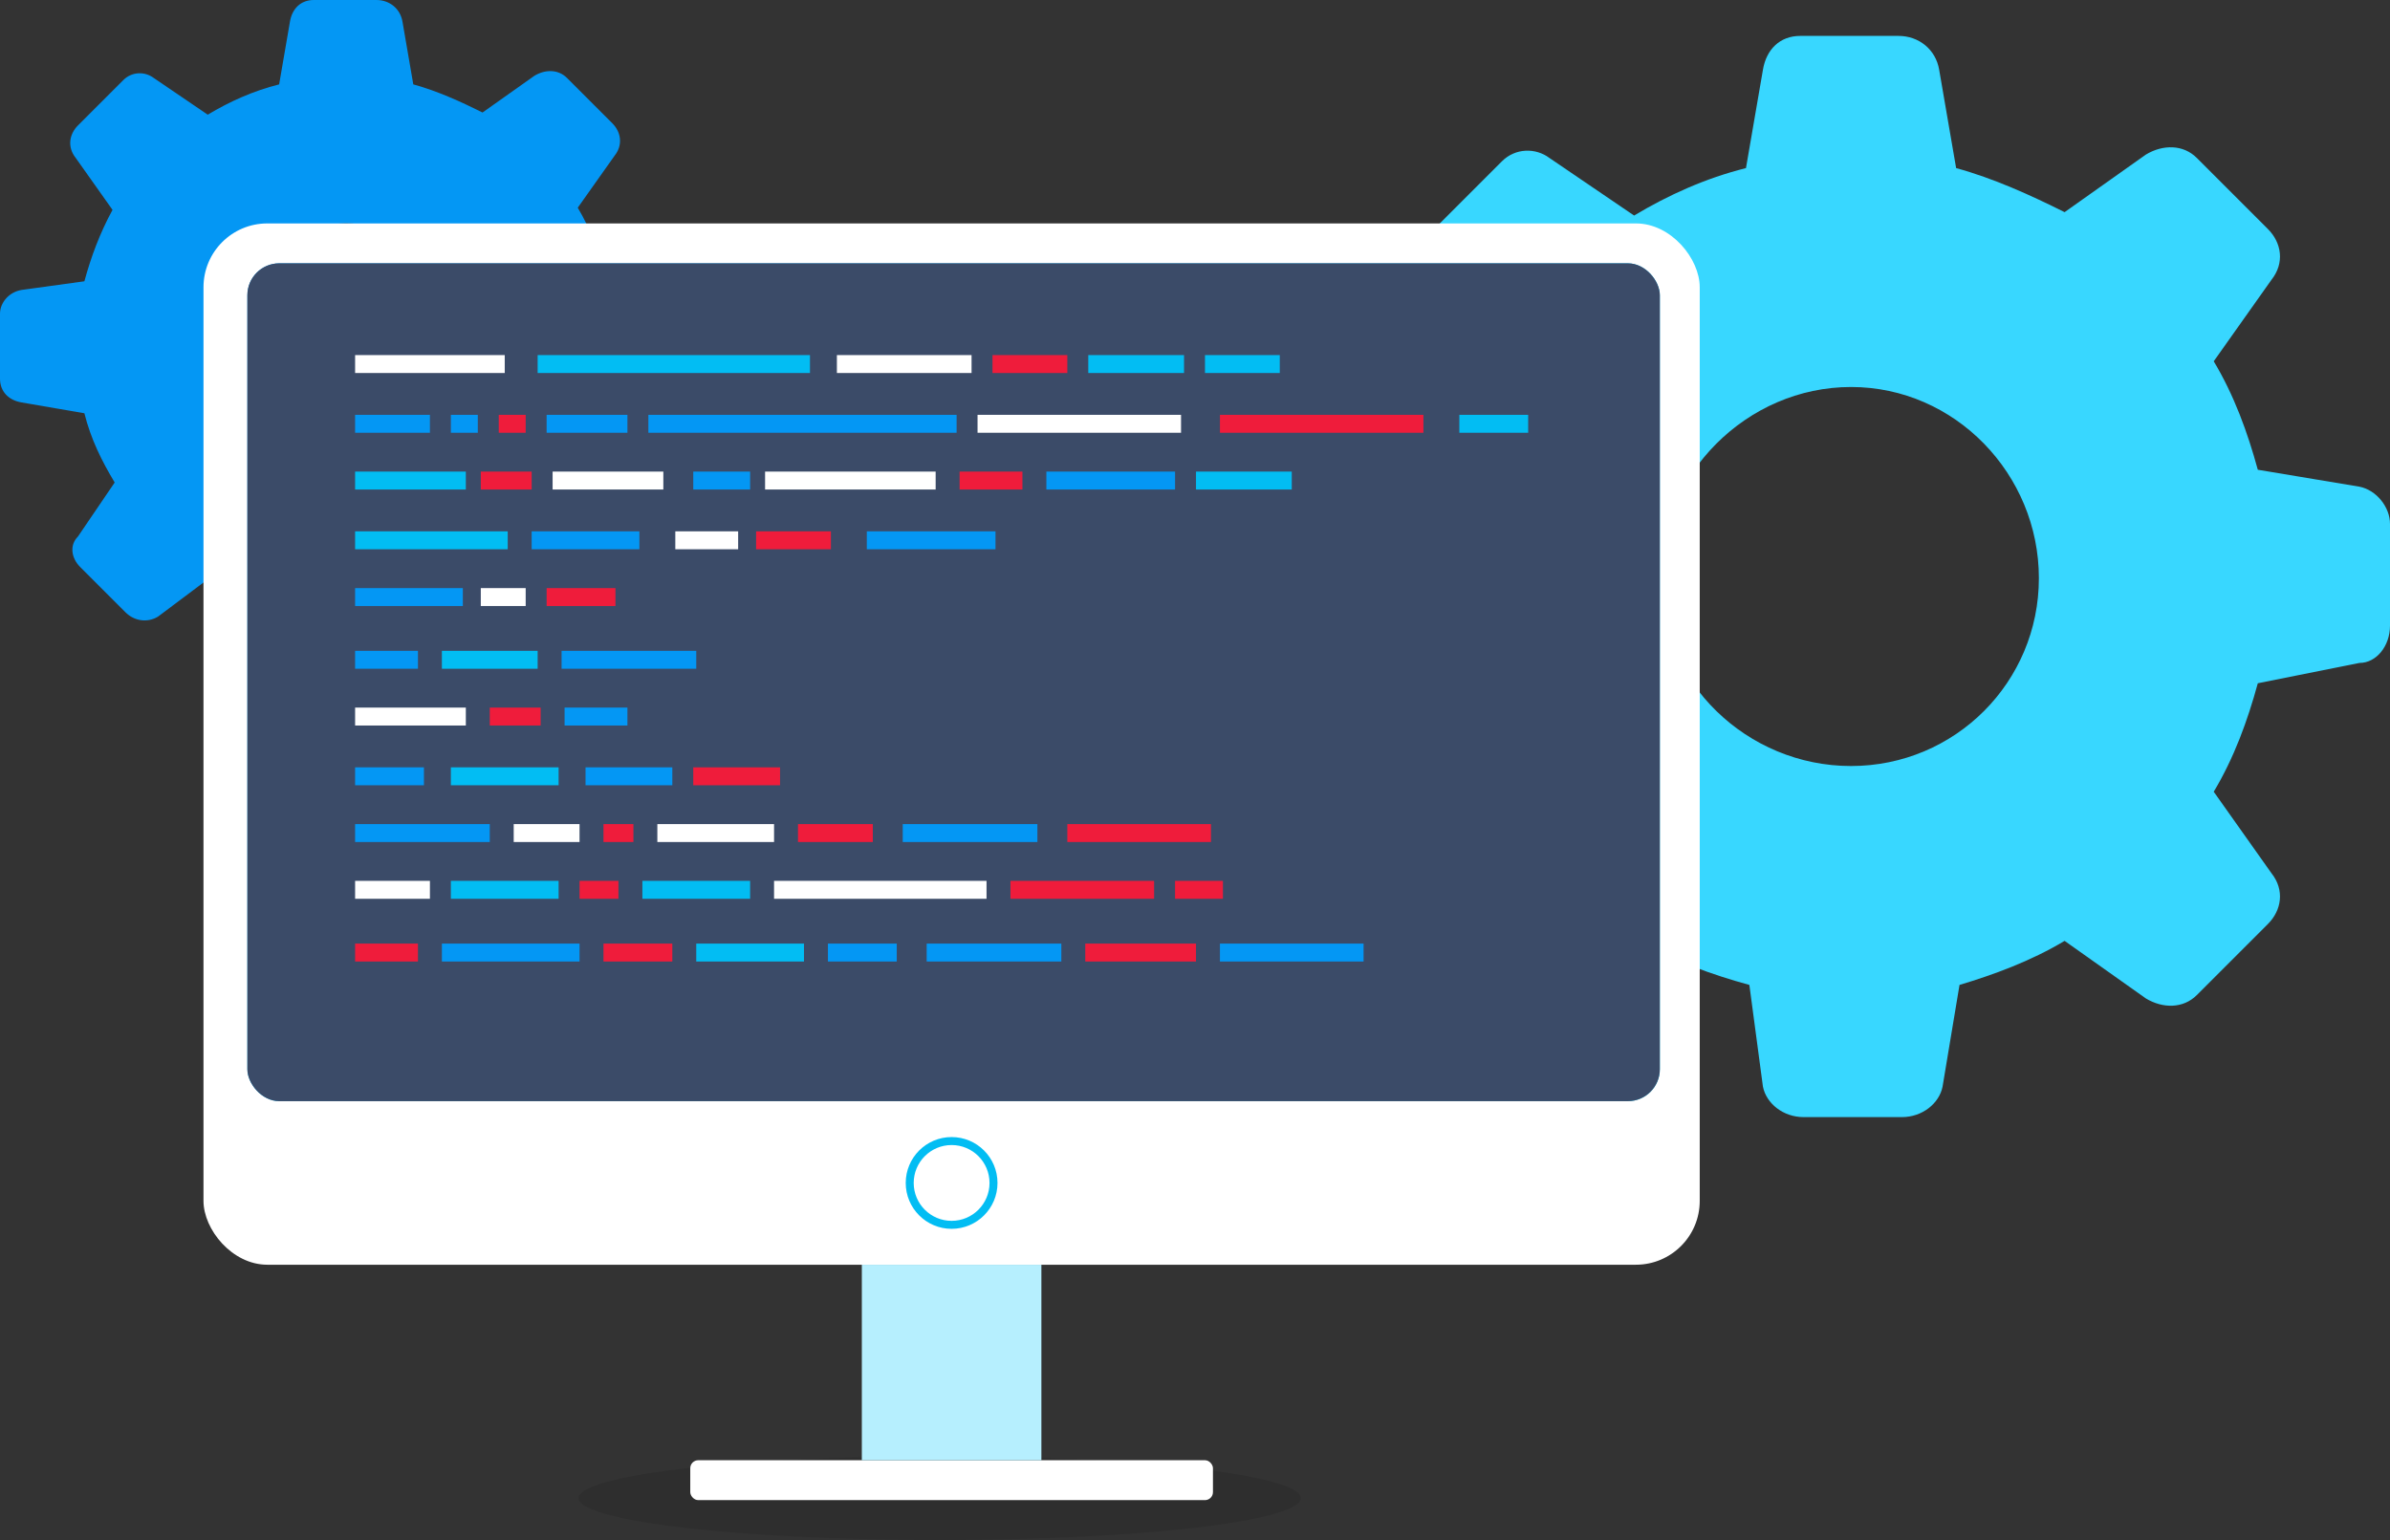 <?xml version="1.0" encoding="UTF-8"?>
<svg width="599px" height="386px" viewBox="0 0 599 386" version="1.1" xmlns="http://www.w3.org/2000/svg" xmlns:xlink="http://www.w3.org/1999/xlink">
    <rect x="0" y="0" width="599" height="386" fill="#333333" stroke="none"/>
    <!-- Generator: Sketch 52.3 (67297) - http://www.bohemiancoding.com/sketch -->
    <title>OUTSOURCING LAND VISUAL COMPUTER</title>
    <desc>Created with Sketch.</desc>
    <defs>
        <linearGradient x1="1.207%" y1="2.143%" x2="90.267%" y2="79.754%" id="linearGradient-1">
            <stop stop-color="#0497F4" offset="0%"></stop>
            <stop stop-color="#0BCBF9" offset="100%"></stop>
        </linearGradient>
    </defs>
    <g id="Design" stroke="none" stroke-width="1" fill="none" fill-rule="evenodd">
        <g id="Index---V1-Outsource" transform="translate(-819, -163)">
            <g id="Group-77" transform="translate(819, 163)">
                <g id="Group-76">
                    <g id="OUTSOURCING-LAND-VISUAL-COMPUTER">
                        <ellipse id="Oval" fill="#000000" opacity="0.1" cx="235.5" cy="375.5" rx="90.5" ry="10.5"></ellipse>
                        <path d="M86.77,117 C70.035,117 56,103.504 56,86.77 C56,70.036 70.035,56 86.77,56 C103.504,56 117,70.036 117,86.77 C117,103.504 103.504,117 86.77,117 M168.119,72.129 L151.85,69.417 C150.222,63.452 148.053,57.486 144.799,52.063 L154.018,39.047 C156.188,36.336 155.646,33.082 153.476,30.912 L142.088,19.524 C139.918,17.354 136.664,17.354 133.953,18.982 L120.937,28.201 C115.514,25.489 109.548,22.778 103.583,21.15 L100.871,5.424 C100.329,2.169 97.618,0 94.363,0 L78.636,0 C75.382,0 73.213,2.169 72.671,5.424 L69.959,21.15 C63.451,22.778 57.486,25.489 52.063,28.743 L38.505,19.524 C36.335,17.897 33.082,17.897 30.912,20.066 L19.524,31.455 C17.354,33.624 16.812,36.878 18.981,39.589 L28.201,52.605 C24.947,58.571 22.777,64.536 21.15,70.502 L5.423,72.671 C2.169,73.213 0,75.925 0,78.637 L0,94.906 C0,98.16 2.169,100.329 5.423,100.872 L21.15,103.583 C22.777,110.091 25.489,115.514 28.743,120.937 L19.524,134.495 C17.354,136.665 17.896,139.918 20.066,142.088 L31.454,153.476 C33.624,155.646 36.878,156.188 39.589,154.561 L52.605,144.799 C58.57,148.053 64.536,150.223 70.502,151.85 L72.671,168.119 C73.213,170.831 75.925,173 79.179,173 L94.906,173 C98.16,173 100.871,170.831 101.414,168.119 L104.125,151.85 C109.548,150.223 115.514,148.053 120.937,144.799 L133.953,154.019 C136.664,155.646 139.918,155.646 142.088,153.476 L153.476,142.088 C155.646,139.918 156.188,136.665 154.018,133.953 L144.799,120.937 C148.053,115.514 150.222,109.549 151.85,103.583 L168.119,100.329 C170.831,100.329 173,97.618 173,94.364 L173,78.094 C173,75.382 170.831,72.671 168.119,72.129" id="Fill-1-Copy-3" fill="#0497F4" fill-rule="nonzero"></path>
                        <path d="M463.92,192 C437.858,192 416,170.982 416,144.92 C416,118.859 437.858,97 463.92,97 C489.982,97 511,118.859 511,144.92 C511,170.982 489.982,192 463.92,192 M591.354,121.988 L565.868,117.74 C563.319,108.396 559.922,99.051 554.824,90.555 L569.266,70.167 C572.664,65.919 571.815,60.822 568.417,57.423 L550.577,39.583 C547.178,36.185 542.081,36.185 537.833,38.734 L517.445,53.176 C508.949,48.928 499.604,44.681 490.26,42.132 L486.012,17.496 C485.163,12.398 480.915,9 475.818,9 L451.181,9 C446.085,9 442.686,12.398 441.837,17.496 L437.589,42.132 C427.395,44.681 418.05,48.928 409.555,54.025 L388.316,39.583 C384.918,37.035 379.822,37.035 376.423,40.432 L358.583,58.273 C355.185,61.671 354.335,66.768 357.733,71.016 L372.176,91.405 C367.078,100.75 363.68,110.094 361.132,119.439 L336.495,122.837 C331.398,123.686 328,127.935 328,132.182 L328,157.668 C328,162.765 331.398,166.163 336.495,167.013 L361.132,171.26 C363.68,181.454 367.927,189.95 373.025,198.445 L358.583,219.684 C355.185,223.082 356.034,228.178 359.432,231.577 L377.272,249.417 C380.671,252.815 385.768,253.665 390.016,251.116 L410.404,235.824 C419.749,240.922 429.094,244.32 438.439,246.868 L441.837,272.354 C442.686,276.602 446.934,280 452.031,280 L476.668,280 C481.764,280 486.012,276.602 486.862,272.354 L491.109,246.868 C499.604,244.32 508.949,240.922 517.445,235.824 L537.833,250.267 C542.081,252.815 547.178,252.815 550.577,249.417 L568.417,231.577 C571.815,228.178 572.664,223.082 569.266,218.834 L554.824,198.445 C559.922,189.95 563.319,180.605 565.868,171.26 L591.354,166.163 C595.602,166.163 599,161.915 599,156.819 L599,131.332 C599,127.085 595.602,122.837 591.354,121.988" id="Fill-1-Copy-6" fill="#38D7FF" fill-rule="nonzero"></path>
                        <g id="computer" transform="translate(51, 56)">
                            <rect id="Rectangle" fill="#FFFFFF" x="0" y="0" width="375" height="261" rx="16"></rect>
                            <rect id="Rectangle" fill="url(#linearGradient-1)" x="11" y="10" width="354" height="210" rx="8"></rect>
                            <rect id="Rectangle" fill="#3B4B68" x="11" y="10" width="354" height="210" rx="8"></rect>
                            <g id="Group-79" transform="translate(38, 33)">
                                <rect id="Rectangle" fill="#FFFFFF" x="0" y="0" width="37.5" height="4.493"></rect>
                                <rect id="Rectangle-Copy-60" fill="#0497F4" x="0" y="14.975" width="18.75" height="4.493"></rect>
                                <rect id="Rectangle-Copy-68" fill="#02BDF3" x="0" y="29.202" width="27.75" height="4.493"></rect>
                                <rect id="Rectangle-Copy-76" fill="#02BDF3" x="0" y="44.177" width="38.25" height="4.493"></rect>
                                <rect id="Rectangle-Copy-81" fill="#0497F4" x="0" y="58.404" width="27" height="4.493"></rect>
                                <rect id="Rectangle-Copy-84" fill="#0497F4" x="0" y="74.128" width="15.75" height="4.493"></rect>
                                <rect id="Rectangle-Copy-87" fill="#FFFFFF" x="0" y="88.355" width="27.75" height="4.493"></rect>
                                <rect id="Rectangle-Copy-90" fill="#0497F4" x="0" y="103.33" width="17.25" height="4.493"></rect>
                                <rect id="Rectangle-Copy-94" fill="#0497F4" x="0" y="117.557" width="33.75" height="4.493"></rect>
                                <rect id="Rectangle-Copy-101" fill="#FFFFFF" x="0" y="131.783" width="18.75" height="4.493"></rect>
                                <rect id="Rectangle-Copy-108" fill="#EF1C3B" x="0" y="147.507" width="15.75" height="4.493"></rect>
                                <rect id="Rectangle-Copy-109" fill="#0497F4" x="21.75" y="147.507" width="34.5" height="4.493"></rect>
                                <rect id="Rectangle-Copy-110" fill="#EF1C3B" x="62.25" y="147.507" width="17.25" height="4.493"></rect>
                                <rect id="Rectangle-Copy-112" fill="#0497F4" x="118.5" y="147.507" width="17.25" height="4.493"></rect>
                                <rect id="Rectangle-Copy-113" fill="#0497F4" x="143.25" y="147.507" width="33.75" height="4.493"></rect>
                                <rect id="Rectangle-Copy-114" fill="#EF1C3B" x="183" y="147.507" width="27.75" height="4.493"></rect>
                                <rect id="Rectangle-Copy-115" fill="#0497F4" x="216.75" y="147.507" width="36" height="4.493"></rect>
                                <rect id="Rectangle-Copy-111" fill="#02BDF3" x="85.5" y="147.507" width="27" height="4.493"></rect>
                                <rect id="Rectangle-Copy-103" fill="#EF1C3B" x="56.25" y="131.783" width="9.75" height="4.493"></rect>
                                <rect id="Rectangle-Copy-102" fill="#02BDF3" x="24" y="131.783" width="27" height="4.493"></rect>
                                <rect id="Rectangle-Copy-104" fill="#02BDF3" x="72" y="131.783" width="27" height="4.493"></rect>
                                <rect id="Rectangle-Copy-106" fill="#EF1C3B" x="164.25" y="131.783" width="36" height="4.493"></rect>
                                <rect id="Rectangle-Copy-107" fill="#EF1C3B" x="205.5" y="131.783" width="12" height="4.493"></rect>
                                <rect id="Rectangle-Copy-105" fill="#FFFFFF" x="105" y="131.783" width="53.25" height="4.493"></rect>
                                <rect id="Rectangle-Copy-95" fill="#FFFFFF" x="39.75" y="117.557" width="16.5" height="4.493"></rect>
                                <rect id="Rectangle-Copy-97" fill="#FFFFFF" x="75.75" y="117.557" width="29.25" height="4.493"></rect>
                                <rect id="Rectangle-Copy-99" fill="#0497F4" x="137.25" y="117.557" width="33.75" height="4.493"></rect>
                                <rect id="Rectangle-Copy-100" fill="#EF1C3B" x="178.5" y="117.557" width="36" height="4.493"></rect>
                                <rect id="Rectangle-Copy-96" fill="#EF1C3B" x="62.25" y="117.557" width="7.5" height="4.493"></rect>
                                <rect id="Rectangle-Copy-98" fill="#EF1C3B" x="111" y="117.557" width="18.75" height="4.493"></rect>
                                <rect id="Rectangle-Copy-91" fill="#02BDF3" x="24" y="103.33" width="27" height="4.493"></rect>
                                <rect id="Rectangle-Copy-92" fill="#0497F4" x="57.75" y="103.33" width="21.75" height="4.493"></rect>
                                <rect id="Rectangle-Copy-93" fill="#EF1C3B" x="84.75" y="103.33" width="21.75" height="4.493"></rect>
                                <rect id="Rectangle-Copy-88" fill="#EF1C3B" x="33.75" y="88.355" width="12.75" height="4.493"></rect>
                                <rect id="Rectangle-Copy-89" fill="#0497F4" x="52.5" y="88.355" width="15.75" height="4.493"></rect>
                                <rect id="Rectangle-Copy-85" fill="#02BDF3" x="21.75" y="74.128" width="24" height="4.493"></rect>
                                <rect id="Rectangle-Copy-86" fill="#0497F4" x="51.75" y="74.128" width="33.75" height="4.493"></rect>
                                <rect id="Rectangle-Copy-83" fill="#EF1C3B" x="48" y="58.404" width="17.25" height="4.493"></rect>
                                <rect id="Rectangle-Copy-82" fill="#FFFFFF" x="31.5" y="58.404" width="11.25" height="4.493"></rect>
                                <rect id="Rectangle-Copy-77" fill="#0497F4" x="44.25" y="44.177" width="27" height="4.493"></rect>
                                <rect id="Rectangle-Copy-78" fill="#FFFFFF" x="80.25" y="44.177" width="15.75" height="4.493"></rect>
                                <rect id="Rectangle-Copy-80" fill="#0497F4" x="128.25" y="44.177" width="32.25" height="4.493"></rect>
                                <rect id="Rectangle-Copy-79" fill="#EF1C3B" x="100.5" y="44.177" width="18.75" height="4.493"></rect>
                                <rect id="Rectangle-Copy-70" fill="#FFFFFF" x="49.5" y="29.202" width="27.75" height="4.493"></rect>
                                <rect id="Rectangle-Copy-71" fill="#0497F4" x="84.75" y="29.202" width="14.25" height="4.493"></rect>
                                <rect id="Rectangle-Copy-72" fill="#FFFFFF" x="102.75" y="29.202" width="42.75" height="4.493"></rect>
                                <rect id="Rectangle-Copy-73" fill="#EF1C3B" x="151.5" y="29.202" width="15.75" height="4.493"></rect>
                                <rect id="Rectangle-Copy-75" fill="#02BDF3" x="210.75" y="29.202" width="24" height="4.493"></rect>
                                <rect id="Rectangle-Copy-74" fill="#0497F4" x="173.25" y="29.202" width="32.25" height="4.493"></rect>
                                <rect id="Rectangle-Copy-69" fill="#EF1C3B" x="31.5" y="29.202" width="12.75" height="4.493"></rect>
                                <rect id="Rectangle-Copy-64" fill="#0497F4" x="73.5" y="14.975" width="77.25" height="4.493"></rect>
                                <rect id="Rectangle-Copy-65" fill="#FFFFFF" x="156" y="14.975" width="51" height="4.493"></rect>
                                <rect id="Rectangle-Copy-66" fill="#EF1C3B" x="216.75" y="14.975" width="51" height="4.493"></rect>
                                <rect id="Rectangle-Copy-67" fill="#02BDF3" x="276.75" y="14.975" width="17.25" height="4.493"></rect>
                                <rect id="Rectangle-Copy-61" fill="#0497F4" x="24" y="14.975" width="6.75" height="4.493"></rect>
                                <rect id="Rectangle-Copy-62" fill="#EF1C3B" x="36" y="14.975" width="6.75" height="4.493"></rect>
                                <rect id="Rectangle-Copy-63" fill="#0497F4" x="48" y="14.975" width="20.25" height="4.493"></rect>
                                <rect id="Rectangle-Copy-56" fill="#FFFFFF" x="120.75" y="0" width="33.75" height="4.493"></rect>
                                <rect id="Rectangle-Copy-58" fill="#02BDF3" x="183.75" y="0" width="24" height="4.493"></rect>
                                <rect id="Rectangle-Copy-57" fill="#EF1C3B" x="159.75" y="0" width="18.75" height="4.493"></rect>
                                <rect id="Rectangle-Copy-59" fill="#02BDF3" x="213" y="0" width="18.75" height="4.493"></rect>
                                <rect id="Rectangle" fill="#02BDF3" x="45.75" y="0" width="68.25" height="4.493"></rect>
                            </g>
                            <path d="M187.5,252 C181.149,252 176,246.851 176,240.5 C176,234.149 181.149,229 187.5,229 C193.851,229 199,234.149 199,240.5 C199,246.851 193.851,252 187.5,252 Z M187.5,250 C192.747,250 197,245.747 197,240.5 C197,235.253 192.747,231 187.5,231 C182.253,231 178,235.253 178,240.5 C178,245.747 182.253,250 187.5,250 Z" id="Oval" fill="#02BDF3" fill-rule="nonzero"></path>
                            <rect id="Rectangle" fill="#FFFFFF" x="122" y="310" width="131" height="10" rx="2"></rect>
                            <rect id="Rectangle" fill="#B6EFFE" x="165" y="261" width="45" height="49"></rect>
                        </g>
                    </g>
                </g>
            </g>
        </g>
    </g>
</svg>